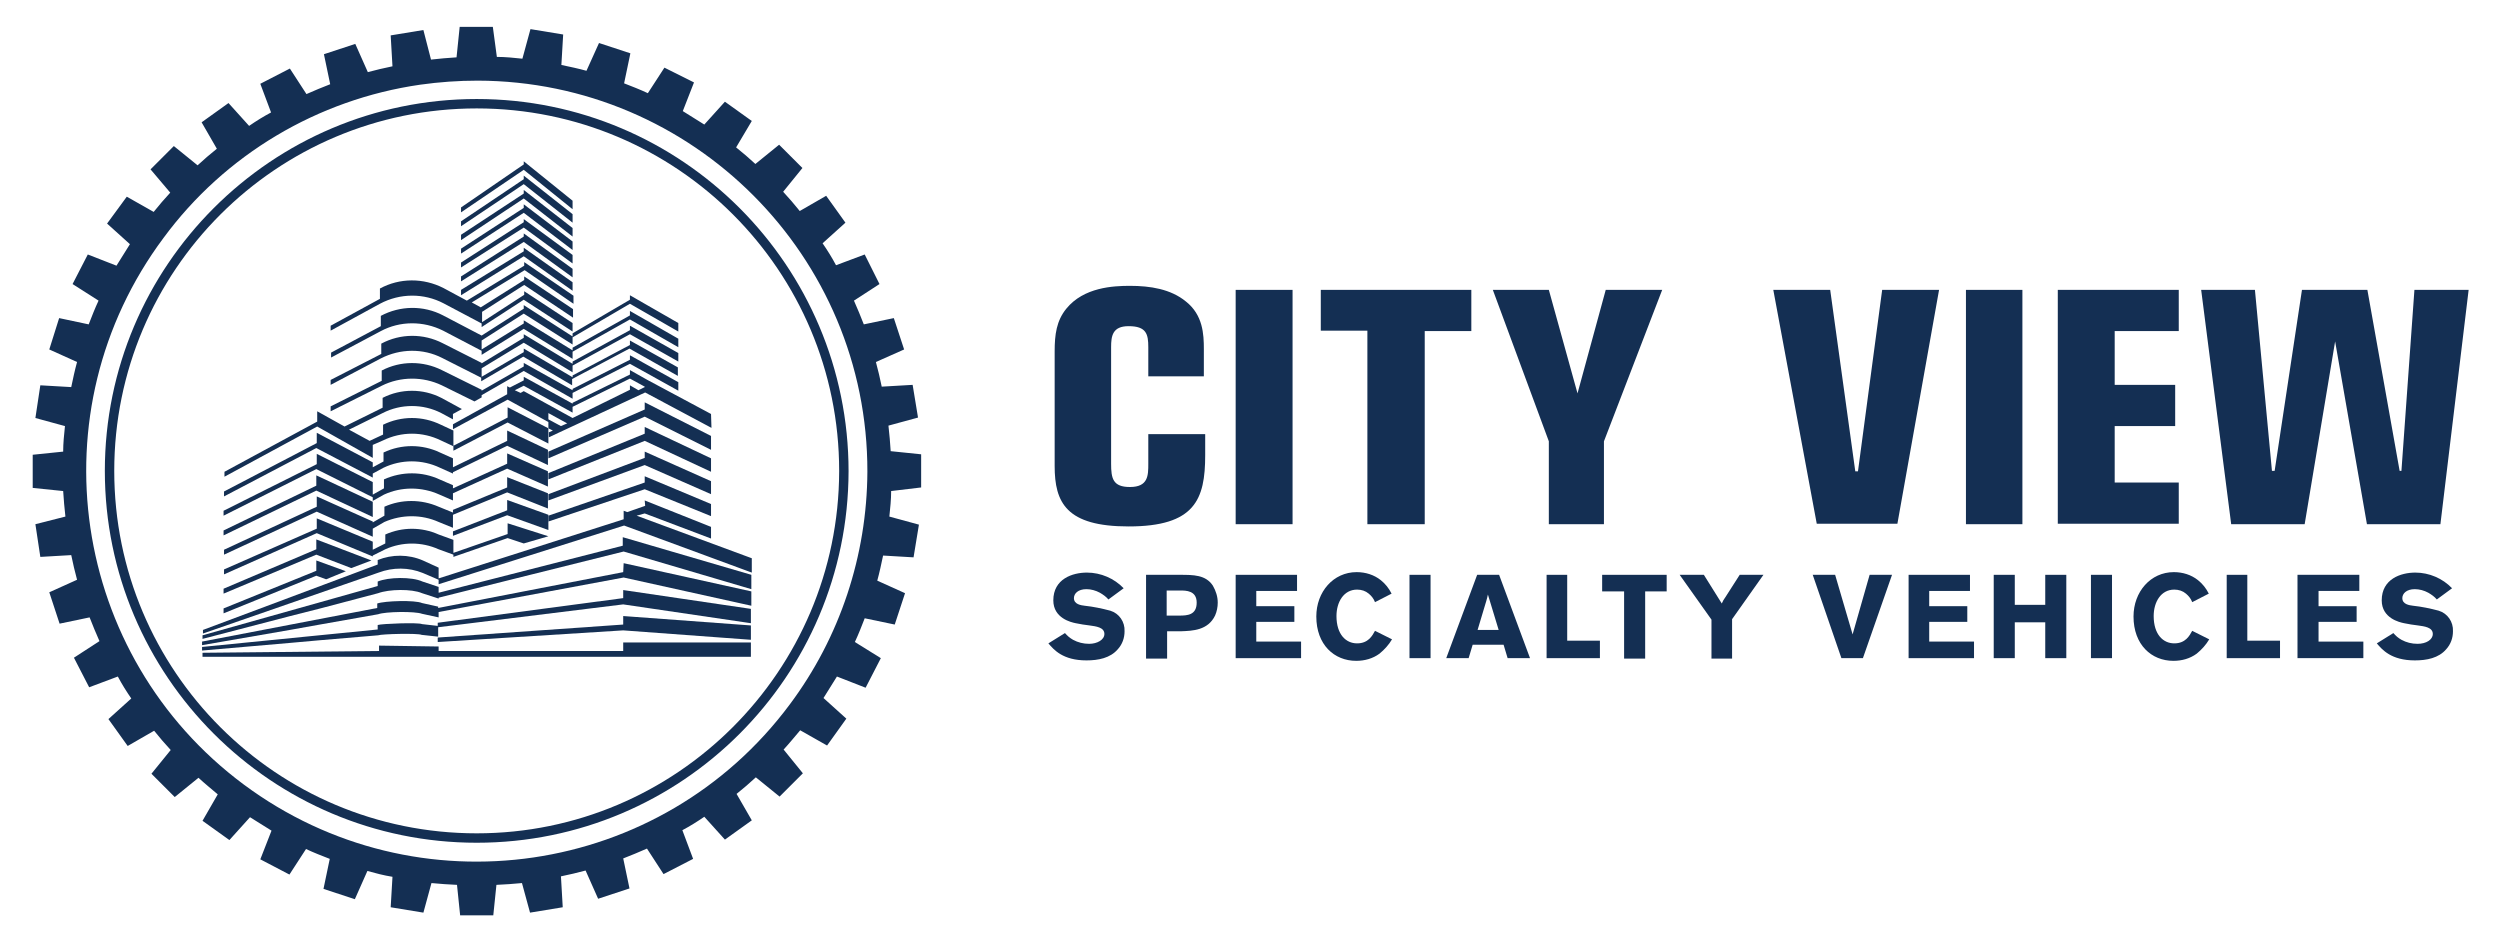 <?xml version="1.0" encoding="utf-8"?>
<!-- Generator: Adobe Illustrator 26.0.3, SVG Export Plug-In . SVG Version: 6.00 Build 0)  -->
<svg version="1.1" id="Layer_1" xmlns="http://www.w3.org/2000/svg" xmlns:xlink="http://www.w3.org/1999/xlink" x="0px" y="0px"
	 viewBox="0 0 558 210.2" style="enable-background:new 0 0 558 210.2;" xml:space="preserve">
<style type="text/css">
	.st0{fill:#142F53;}
</style>
<polygon class="st0" points="127.8,46.7 127.8,44.8 116.9,36 116.9,36.7 102.9,46.3 102.9,47.4 116.9,37.9 "/>
<polygon class="st0" points="127.8,49.7 127.8,47.8 116.9,39.2 116.9,40 102.9,49.4 102.9,50.5 116.9,41.1 "/>
<polygon class="st0" points="127.8,52.8 127.8,50.9 116.9,42.4 116.9,43.2 102.9,52.4 102.9,53.6 116.9,44.3 "/>
<polygon class="st0" points="127.8,55.8 127.8,53.9 116.9,45.6 116.9,46.4 102.9,55.5 102.9,56.6 116.9,47.5 "/>
<polygon class="st0" points="127.8,58.8 127.8,56.9 116.9,48.9 116.9,49.6 102.9,58.6 102.9,59.7 116.9,50.8 "/>
<polygon class="st0" points="127.8,61.9 127.8,60 116.9,52.1 116.9,52.8 102.9,61.7 102.9,62.8 116.9,54 "/>
<polygon class="st0" points="127.8,64.9 127.8,63 116.9,55.3 116.9,56.1 102.9,64.7 102.9,65.9 116.9,57.2 "/>
<path class="st0" d="M99,67.7l8.5,4.5V73l9.4-6.1l10.9,7.1v-1.9L117,65v0.8l-9.4,6.1v-2.3l9.4-6l10.9,7.3v-1.9L117,61.7v0.8
	l-9.7,6.1l-2-1.1l11.8-7.2l10.9,7.5V66L117,58.5v0.8l-12.8,7.8L99,64.3c-4.5-2.3-9.8-2.3-14.2,0.1v2.3l-11,6v1.1l11-6
	C89.3,65.4,94.6,65.4,99,67.7"/>
<path class="st0" d="M98.9,73.8l8.6,4.5v0.9l9.4-5.8l10.9,6.7v-1.6l12.8-7.2l10.8,6.2v-1.9l-10.8-6.2v1l-12.8,7.2v0.6l-10.9-6.7v0.7
	l-9.4,5.8V76l9.4-6l10.9,6.9v-1.6l12.8-7.5l10.8,6.2v-1.9l-10.8-6.2v1l-12.8,7.5v0.7l-10.9-7v0.8l-9.4,6l0,0l-8.6-4.5
	c-4.4-2.3-9.6-2.2-13.9,0.1v2.3l-11.1,5.9v1.1l11.1-5.9C89.3,71.6,94.5,71.6,98.9,73.8"/>
<path class="st0" d="M98.7,79.9l8.7,4.4v0.8l9.4-5.5l10.9,6.4v-1.4l12.8-6.8l10.8,6.1V82L140.6,76v1l-12.8,6.8v0.4l-10.9-6.4v0.8
	l-9.4,5.5v-1.9l9.4-5.7l10.9,6.6v-1.5l12.8-7l10.8,6.1v-1.9l-10.8-6.1v1l-12.8,7v0.5l-10.9-6.6v0.8l-9.4,5.7V81l-8.7-4.4
	c-4.3-2.2-9.4-2.2-13.7,0.1v2.3l-11.3,5.8v1.1L85,80C89.3,77.8,94.4,77.7,98.7,79.9"/>
<path class="st0" d="M98.6,86l7.3,3.6l1.6-0.9v-0.5l9.4-5.4l10.9,6.2v-1.3l12.8-6.5l10.8,6v-1.9l-10.8-6v1l-12.8,6.5v0.3L116.9,81
	v0.8l-9.4,5.4V87l-8.9-4.4c-4.2-2.1-9.2-2.1-13.4,0.1V85l-11.4,5.7v1.1l11.4-5.7C89.4,84,94.4,84,98.6,86"/>
<path class="st0" d="M83.2,102.2v-2.9l2.3-1c4.1-2,8.8-2,12.9,0l2.8,1.3v1l12.1-6.3l9.1,4.7v-3.4l-9.1-4.7v2.3l-12.1,6.3v-3.4
	l-2.8-1.3c-4.1-2-8.8-2-12.9,0V97l-3,1.4l-4.6-2.5l7.5-3.7c4.1-2.1,9-2.1,13.1,0l2.6,1.4v-1.2l2-1.1l-4.6-2.5c-4.1-2.1-9-2.1-13.1,0
	V91l-8.5,4.2l-6.1-3.4v2.3l-20.7,11.2v1.1l20.7-11.2L83.2,102.2z"/>
<path class="st0" d="M83.2,106.6v-0.9l2.4-1.3c4-1.9,8.6-1.9,12.6,0l2.9,1.3v-0.3l12.1-5.9l9.1,4.3v-3.4l-9.1-4.3v2.3l-12.1,5.9v-2
	l-2.9-1.3c-4-1.9-8.6-1.9-12.6,0v2l-2.4,1.3v-1.1l-12.5-6.6v2.3l-20.7,10.8v1.1L70.6,100L83.2,106.6z"/>
<path class="st0" d="M83.2,111v0.8l2.5-1.4c3.9-1.8,8.4-1.8,12.4,0l3,1.3v-1.6l12.1-5.5l9.1,4v-3.4l-9.1-4v2.3l-12.1,5.5v-0.7
	l-3-1.3c-3.9-1.8-8.4-1.8-12.4,0v2l-2.5,1.4v-2.8l-12.5-6.3v2.3L49.9,114v1.1l20.7-10.4L83.2,111z"/>
<polygon class="st0" points="83.2,115.4 83.2,112 70.6,106.1 70.6,108.4 49.9,118.4 49.9,119.5 70.6,109.5 "/>
<path class="st0" d="M83.2,119.8V118l2.6-1.5c3.9-1.7,8.3-1.7,12.1,0l3.2,1.3v-2.9l12.1-5l9.1,3.6v-3.4l-9.1-3.6v2.3l-12.1,5v0.6
	l-3.2-1.3c-3.9-1.7-8.3-1.7-12.1,0v2l-2.6,1.5v-0.2l-12.5-5.6v2.3l-20.7,9.6v1.1l20.7-9.6L83.2,119.8z"/>
<path class="st0" d="M83.2,124.2V124l2.8-1.4c3.8-1.7,8.1-1.7,11.9,0l3.3,1.2v0.5l12.1-4.2l3.6,1.2l5.5-1.6l-9.1-2.9v2.4l-12.1,4.2
	v-2.9l-3.3-1.2c-3.8-1.7-8.1-1.7-11.9,0v2l-2.8,1.4v-1.8l-12.5-5.2v2.3l-20.7,9.1v1.1l20.7-9.2L83.2,124.2z"/>
<polygon class="st0" points="78.4,126.8 82.9,125.1 70.6,120.4 70.6,122.6 49.9,131.4 49.9,132.5 70.6,123.8 "/>
<polygon class="st0" points="72.8,129.3 77.2,127.5 70.6,125.1 70.6,127.4 49.9,135.8 49.9,136.9 70.6,128.5 "/>
<polygon class="st0" points="113.2,113.9 101.1,118.6 101.1,119.6 113.2,115 122.4,118.3 122.4,114.9 113.2,111.6 "/>
<path class="st0" d="M158.7,92.4l-14.2-7.6l-3.9-2.2v1l-12.8,6.3v0.2l-10.9-6v0.8l-3.1,1.6l-0.6-0.3V88l-12.1,6.7v1.1l12.2-6.6
	l9.1,5v1.4l1,0.5l-0.9,0.4v1.1l21.5-10l14.8,7.9L158.7,92.4z M122.4,93.6v-1.4l4.2,2.3l-1.4,0.6L122.4,93.6z M142.5,87.1l-1.9-1.1v1
	l-12.8,6.3l0,0l-10.9-6l-0.7,0.4l-1.3-0.6l2-1l10.9,6v-1.3l12.8-6.3l3.3,1.8v0.1L142.5,87.1z"/>
<polygon class="st0" points="158.7,97.3 143.9,89.8 143.9,91.4 122.4,100.8 122.4,102.3 143.9,93 158.7,100.4 "/>
<polygon class="st0" points="158.7,102.3 143.9,95.3 143.9,96.8 122.4,105.6 122.4,107 143.9,98.4 158.7,105.3 "/>
<polygon class="st0" points="158.7,107.4 143.9,100.8 143.9,102.2 122.4,110.3 122.4,111.7 143.9,103.8 158.7,110.3 "/>
<polygon class="st0" points="143.9,107.7 122.4,115.1 122.4,116.4 143.9,109.2 158.7,115.2 158.7,112.5 143.9,106.3 "/>
<path class="st0" d="M142.1,115.1l1.8-0.5l14.8,5.6v-2.6l-14.8-5.9l0.1,1.2l-4,1.4l-0.8-0.3v1.9l-41.3,13.2v-2.4l-3.5-1.6
	c-3.2-1.4-6.9-1.4-10.1-0.1v1l-39,14.6v0.8l19.6-6.8l19.6-6.8c3.2-1.2,6.7-1.2,9.9,0.1l3.5,1.5v1l41.4-13.1l28.5,10.5v-3.2
	L142.1,115.1z"/>
<path class="st0" d="M139,121.8l-41.1,10.5V131l-3.6-1.2c-2.4-1.1-7.6-1-10,0v1l-39.1,11v0.8l19.6-5.1l6.7-1.7l12.9-3.4
	c2.4-0.9,7.5-1,9.8,0l3.7,1.2v-0.2l41.3-10.3l28.5,8.4v-3.2l-28.7-8.4L139,121.8z"/>
<path class="st0" d="M139.1,127.7l-41.3,8v-0.3l-3.6-0.8c-1.6-0.7-8.3-0.5-10,0.1v1l-39.1,7.5v0.8l19.6-3.4l6.7-1.2l13-2.3
	c1.6-0.6,8.2-0.7,9.8-0.1l3.7,0.8v-1.2l41.3-7.7l28.5,6.3v-3.2l-28.5-6.3L139.1,127.7z"/>
<path class="st0" d="M139.1,133.5L97.7,139v0.7l-3.5-0.4c-0.8-0.4-9-0.1-9.9,0.2v1l-39.2,3.9v0.8l19.6-1.7l6.7-0.6l13-1.1
	c0.8-0.3,8.9-0.5,9.7-0.1l3.7,0.4v-2.1l41.3-5.1l28.5,4.2v-3.2l-28.5-4.2L139.1,133.5z"/>
<polygon class="st0" points="139.1,139.4 97.7,142.3 97.7,143.3 139.1,140.7 167.6,142.8 167.6,139.6 139.1,137.5 "/>
<polygon class="st0" points="139.1,145.3 97.9,145.3 97.9,144.3 84.6,144.1 84.6,145.3 45.2,145.7 45.2,146.6 71.5,146.6 
	97.7,146.6 97.9,146.6 139.1,146.6 167.6,146.6 167.6,143.4 139.1,143.4 "/>
<path class="st0" d="M106.4,22.1c-45.8,0-83,37.2-83,83s37.2,83,83,83c45.8,0,82.9-37.1,83-82.9C189.4,59.3,152.2,22.1,106.4,22.1
	 M106.4,186c-44.7,0-80.9-36.2-80.9-80.9s36.2-80.9,80.9-80.9c44.7,0,80.9,36.2,80.9,80.9c0,0,0,0,0,0.1
	C187.2,149.8,151,186,106.4,186"/>
<path class="st0" d="M205.6,108.8v-7.4l-6.8-0.7c-0.1-1.9-0.3-3.8-0.5-5.7l6.6-1.8l-1.2-7.3l-6.9,0.4c-0.4-1.9-0.8-3.7-1.3-5.5
	l6.3-2.8l-2.3-7l-6.7,1.4c-0.7-1.8-1.4-3.5-2.2-5.3l5.7-3.7l-3.3-6.6l-6.4,2.4c-0.9-1.7-1.9-3.3-3-4.9l5.1-4.6l-4.3-6l-5.9,3.4
	c-1.2-1.5-2.4-2.9-3.7-4.3l4.3-5.3l-5.2-5.2l-5.3,4.3c-1.4-1.3-2.8-2.5-4.3-3.7l3.5-5.9l-6-4.3l-4.6,5.1c-1.6-1-3.2-2-4.8-3l2.5-6.4
	l-6.6-3.3l-3.7,5.7c-1.7-0.8-3.5-1.5-5.3-2.2l1.4-6.7l-7-2.3l-2.8,6.2c-1.8-0.5-3.7-0.9-5.6-1.3l0.4-6.8l-7.3-1.2l-1.8,6.6
	c-1.9-0.2-3.8-0.4-5.7-0.4L110,6h-7.4l-0.7,6.8c-1.9,0.1-3.8,0.3-5.7,0.5l-1.7-6.6l-7.3,1.2l0.4,6.9c-1.9,0.4-3.7,0.8-5.5,1.3
	l-2.8-6.3l-7,2.3l1.4,6.7c-1.8,0.7-3.5,1.4-5.3,2.2l-3.7-5.7l-6.6,3.4l2.4,6.4c-1.7,0.9-3.3,1.9-4.9,3l-4.6-5.1l-6,4.3l3.4,5.9
	c-1.5,1.2-2.9,2.4-4.3,3.7l-5.3-4.3l-5.2,5.2L38,43c-1.3,1.4-2.5,2.8-3.7,4.3l-6-3.4l-4.4,6l5.1,4.6c-1,1.6-2,3.2-3,4.8l-6.4-2.5
	l-3.4,6.6l5.8,3.7c-0.8,1.7-1.5,3.5-2.2,5.3L13.2,71L11,78l6.2,2.8c-0.5,1.8-0.9,3.7-1.3,5.6L9,86l-1.1,7.3l6.6,1.8
	c-0.2,1.9-0.4,3.8-0.4,5.7l-6.8,0.7v7.4l6.8,0.7c0.1,1.9,0.3,3.8,0.5,5.7L7.9,117l1.1,7.3l6.9-0.4c0.4,1.9,0.8,3.7,1.3,5.5l-6.2,2.8
	l2.3,7l6.7-1.4c0.7,1.8,1.4,3.5,2.2,5.3l-5.7,3.7l3.4,6.6l6.4-2.4c0.9,1.7,1.9,3.3,3,4.9l-5.1,4.6l4.3,6l5.9-3.4
	c1.2,1.5,2.4,2.9,3.7,4.3l-4.3,5.3l5.2,5.2l5.3-4.3c1.4,1.3,2.9,2.5,4.3,3.7l-3.4,5.9l6,4.3l4.6-5.1c1.6,1,3.2,2,4.8,3l-2.5,6.4
	l6.5,3.4l3.7-5.7c1.7,0.8,3.5,1.5,5.3,2.2l-1.4,6.7l7,2.3l2.8-6.3c1.8,0.5,3.7,1,5.6,1.3l-0.4,6.8l7.3,1.2l1.8-6.6
	c1.9,0.2,3.8,0.3,5.7,0.4l0.7,6.8h7.4l0.7-6.8c1.9-0.1,3.8-0.2,5.7-0.4l1.8,6.6l7.3-1.2l-0.4-6.9c1.9-0.4,3.7-0.8,5.5-1.3l2.8,6.3
	l7-2.3l-1.4-6.7c1.8-0.7,3.5-1.4,5.3-2.2l3.7,5.7l6.6-3.4l-2.4-6.4c1.7-0.9,3.3-1.9,4.9-3l4.6,5.1l6-4.3l-3.4-5.9
	c1.5-1.2,2.9-2.4,4.3-3.7l5.3,4.3l5.2-5.2l-4.3-5.3c1.3-1.4,2.5-2.9,3.7-4.3l6,3.4l4.3-6l-5.1-4.6c1-1.6,2-3.2,3-4.8l6.4,2.5
	l3.4-6.6l-5.8-3.6c0.8-1.7,1.5-3.5,2.2-5.3l6.7,1.4l2.3-7l-6.2-2.8c0.5-1.8,0.9-3.7,1.3-5.6l6.8,0.4l1.2-7.3l-6.6-1.8
	c0.2-1.9,0.4-3.8,0.4-5.7L205.6,108.8z M176.3,157.2c-28.7,38.6-83.3,46.6-121.9,17.9S7.7,91.7,36.5,53.1
	c13.7-18.6,34.4-30.9,57.3-34.2c4.3-0.6,8.5-0.9,12.8-0.9c48.1,0.1,87.1,39.2,87,87.3C193.5,124,187.5,142.2,176.3,157.2"/>
<path class="st0" d="M268.7,84h-12.4v-6.5c0-2.9-0.4-4.7-4.4-4.7c-3.6,0-3.9,2.2-3.9,4.7v26c0,3.3,0.4,5.2,4.2,5.2
	c4.1,0,4.1-2.6,4.1-5.2v-6.6H269v4.7c0,9.9-2.3,15.9-17.1,15.9c-13.9,0-16.5-5.3-16.5-13.5V78.4c0-3.7,0.4-6.8,2.6-9.5
	c3.9-4.8,10.5-5.1,14.2-5.1c4.5,0,9.1,0.7,12.5,3.5c3.8,3,4,7.3,4,10.6V84z"/>
<path class="st0" d="M288.5,64.7V117h-12.7V64.7H288.5z"/>
<path class="st0" d="M294.8,64.7h33.6v9.2h-10.4V117h-12.8V73.8h-10.4V64.7z"/>
<path class="st0" d="M358.4,64.7H371l-13,33.8V117h-12.3V98.5l-12.5-33.8h12.5l6.4,23.1L358.4,64.7z"/>
<path class="st0" d="M408.5,64.7l5.6,40.5h0.6l5.4-40.5h12.7l-9.3,52.2h-18l-9.7-52.2H408.5z"/>
<path class="st0" d="M451.4,64.7V117h-12.6V64.7H451.4z"/>
<path class="st0" d="M486.3,64.7v9.2H472v12h13.5v9.2H472v12.6h14.3v9.2h-27V64.7H486.3z"/>
<path class="st0" d="M491.3,64.7h12l3.8,40.4h0.6l6.1-40.4h14.6l7.2,40.4h0.4l2.9-40.4H551l-6.3,52.3h-16.4l-7.1-40.8l-6.8,40.8H498
	L491.3,64.7z"/>
<path class="st0" d="M237.7,141.3c0.5,0.6,1.1,1.1,1.8,1.5c1.1,0.6,2.3,0.9,3.6,0.9c1.8,0,3.4-0.9,3.4-2.2c0-1.5-1.9-1.7-3.3-1.9
	c-1-0.1-2.1-0.3-3.1-0.5c-1-0.2-5-1.1-5-5.1c0-4.8,4.3-6.2,7.5-6.2c3.1,0,6.1,1.3,8.2,3.5l-3.4,2.5c-0.5-0.6-1.2-1.1-1.9-1.5
	c-0.9-0.5-2-0.8-3-0.8c-1.9,0-2.8,1-2.8,2c0,1.4,1.6,1.6,2.4,1.7c1.9,0.2,3.8,0.6,5.7,1.1c2,0.6,3.3,2.5,3.2,4.6
	c0,1.5-0.5,2.9-1.5,4c-1.7,2-4.4,2.5-7,2.5c-5.3,0-7.3-2.4-8.5-3.8L237.7,141.3z"/>
<path class="st0" d="M255.8,128.3h7.5c3.1,0,5.8,0,7.4,2.4c0.7,1.2,1.1,2.5,1.1,3.8c0,1-0.2,2-0.6,2.9c-1.6,3.3-5,3.4-7.6,3.5h-3.1
	v6.1h-4.7L255.8,128.3z M260.4,131.7v5.7h2.8c1.8,0,3.9-0.1,3.9-2.9c0-2.7-2.4-2.7-3.7-2.7H260.4z"/>
<path class="st0" d="M275.7,128.3h13.8v3.6h-9.1v3.4h8.5v3.5h-8.5v4.4h10v3.7h-14.6V128.3z"/>
<path class="st0" d="M310.7,142.7c-0.7,1.2-1.7,2.3-2.8,3.2c-1.5,1.1-3.3,1.6-5.2,1.6c-4.9,0-8.9-3.6-8.9-9.9c0-5.5,3.8-9.9,9-9.9
	c2,0,3.9,0.6,5.4,1.8c1,0.8,1.8,1.8,2.4,3l-3.7,1.9c-0.3-0.8-0.8-1.4-1.4-1.9c-0.7-0.6-1.6-0.9-2.6-0.9c-3,0-4.6,2.8-4.6,5.9
	c0,4.1,2.1,6.1,4.6,6.1s3.4-1.7,4-2.8L310.7,142.7z"/>
<path class="st0" d="M319.3,128.3v18.6h-4.7v-18.6H319.3z"/>
<path class="st0" d="M334.6,128.3l6.9,18.6h-5l-0.9-3h-6.9l-0.9,3h-5l6.9-18.6H334.6z M332.1,132.7c-0.2,1-0.5,1.9-0.8,2.9
	c-0.4,1.4-1.1,3.6-1.5,5h4.7L332.1,132.7z"/>
<path class="st0" d="M345.2,128.3h4.6V143h7.3v3.9h-11.9V128.3z"/>
<path class="st0" d="M357.6,128.3H372v3.7h-4.8v15h-4.7v-15h-4.9L357.6,128.3z"/>
<path class="st0" d="M374.9,128.3h5.4l4,6.4c0.2-0.5,0.5-1,0.8-1.4l3.2-5h5.3l-7,9.9v8.8h-4.6v-8.7L374.9,128.3z"/>
<path class="st0" d="M417.3,128.3h5l-6.5,18.6h-4.8l-6.4-18.6h5l3.9,13.3L417.3,128.3z"/>
<path class="st0" d="M425.9,128.3h13.8v3.6h-9.1v3.4h8.5v3.5h-8.5v4.4h10v3.7h-14.6V128.3z"/>
<path class="st0" d="M461.2,128.3v18.6h-4.7v-8h-6.8v8H445v-18.6h4.7v6.7h6.8v-6.7H461.2z"/>
<path class="st0" d="M471.4,128.3v18.6h-4.7v-18.6H471.4z"/>
<path class="st0" d="M493.1,142.7c-0.7,1.2-1.7,2.3-2.8,3.2c-1.5,1.1-3.3,1.6-5.2,1.6c-4.9,0-8.9-3.6-8.9-9.9c0-5.5,3.8-9.9,9-9.9
	c2,0,3.9,0.6,5.4,1.8c1,0.8,1.8,1.8,2.4,3l-3.7,1.9c-0.3-0.8-0.8-1.4-1.4-1.9c-0.7-0.6-1.6-0.9-2.6-0.9c-3,0-4.6,2.8-4.6,5.9
	c0,4.1,2.1,6.1,4.6,6.1s3.4-1.7,4-2.8L493.1,142.7z"/>
<path class="st0" d="M497,128.3h4.6V143h7.3v3.9H497V128.3z"/>
<path class="st0" d="M512.8,128.3h13.8v3.6h-9.1v3.4h8.5v3.5h-8.5v4.4h10v3.7h-14.7V128.3z"/>
<path class="st0" d="M534.2,141.3c0.5,0.6,1.1,1.1,1.8,1.5c1.1,0.6,2.3,0.9,3.6,0.9c1.9,0,3.4-0.9,3.4-2.2c0-1.5-1.9-1.7-3.3-1.9
	c-1-0.1-2.1-0.3-3.1-0.5c-1-0.2-5-1.1-5-5.1c0-4.8,4.3-6.2,7.5-6.2c3.1,0,6.1,1.3,8.2,3.5l-3.4,2.5c-0.5-0.6-1.2-1.1-1.9-1.5
	c-0.9-0.5-2-0.8-3-0.8c-1.9,0-2.8,1-2.8,2c0,1.4,1.6,1.6,2.4,1.7c1.9,0.2,3.8,0.6,5.7,1.1c2,0.6,3.3,2.5,3.2,4.6
	c0,1.5-0.5,2.9-1.5,4c-1.7,2-4.4,2.5-7,2.5c-5.3,0-7.3-2.4-8.5-3.8L534.2,141.3z"/>
</svg>
